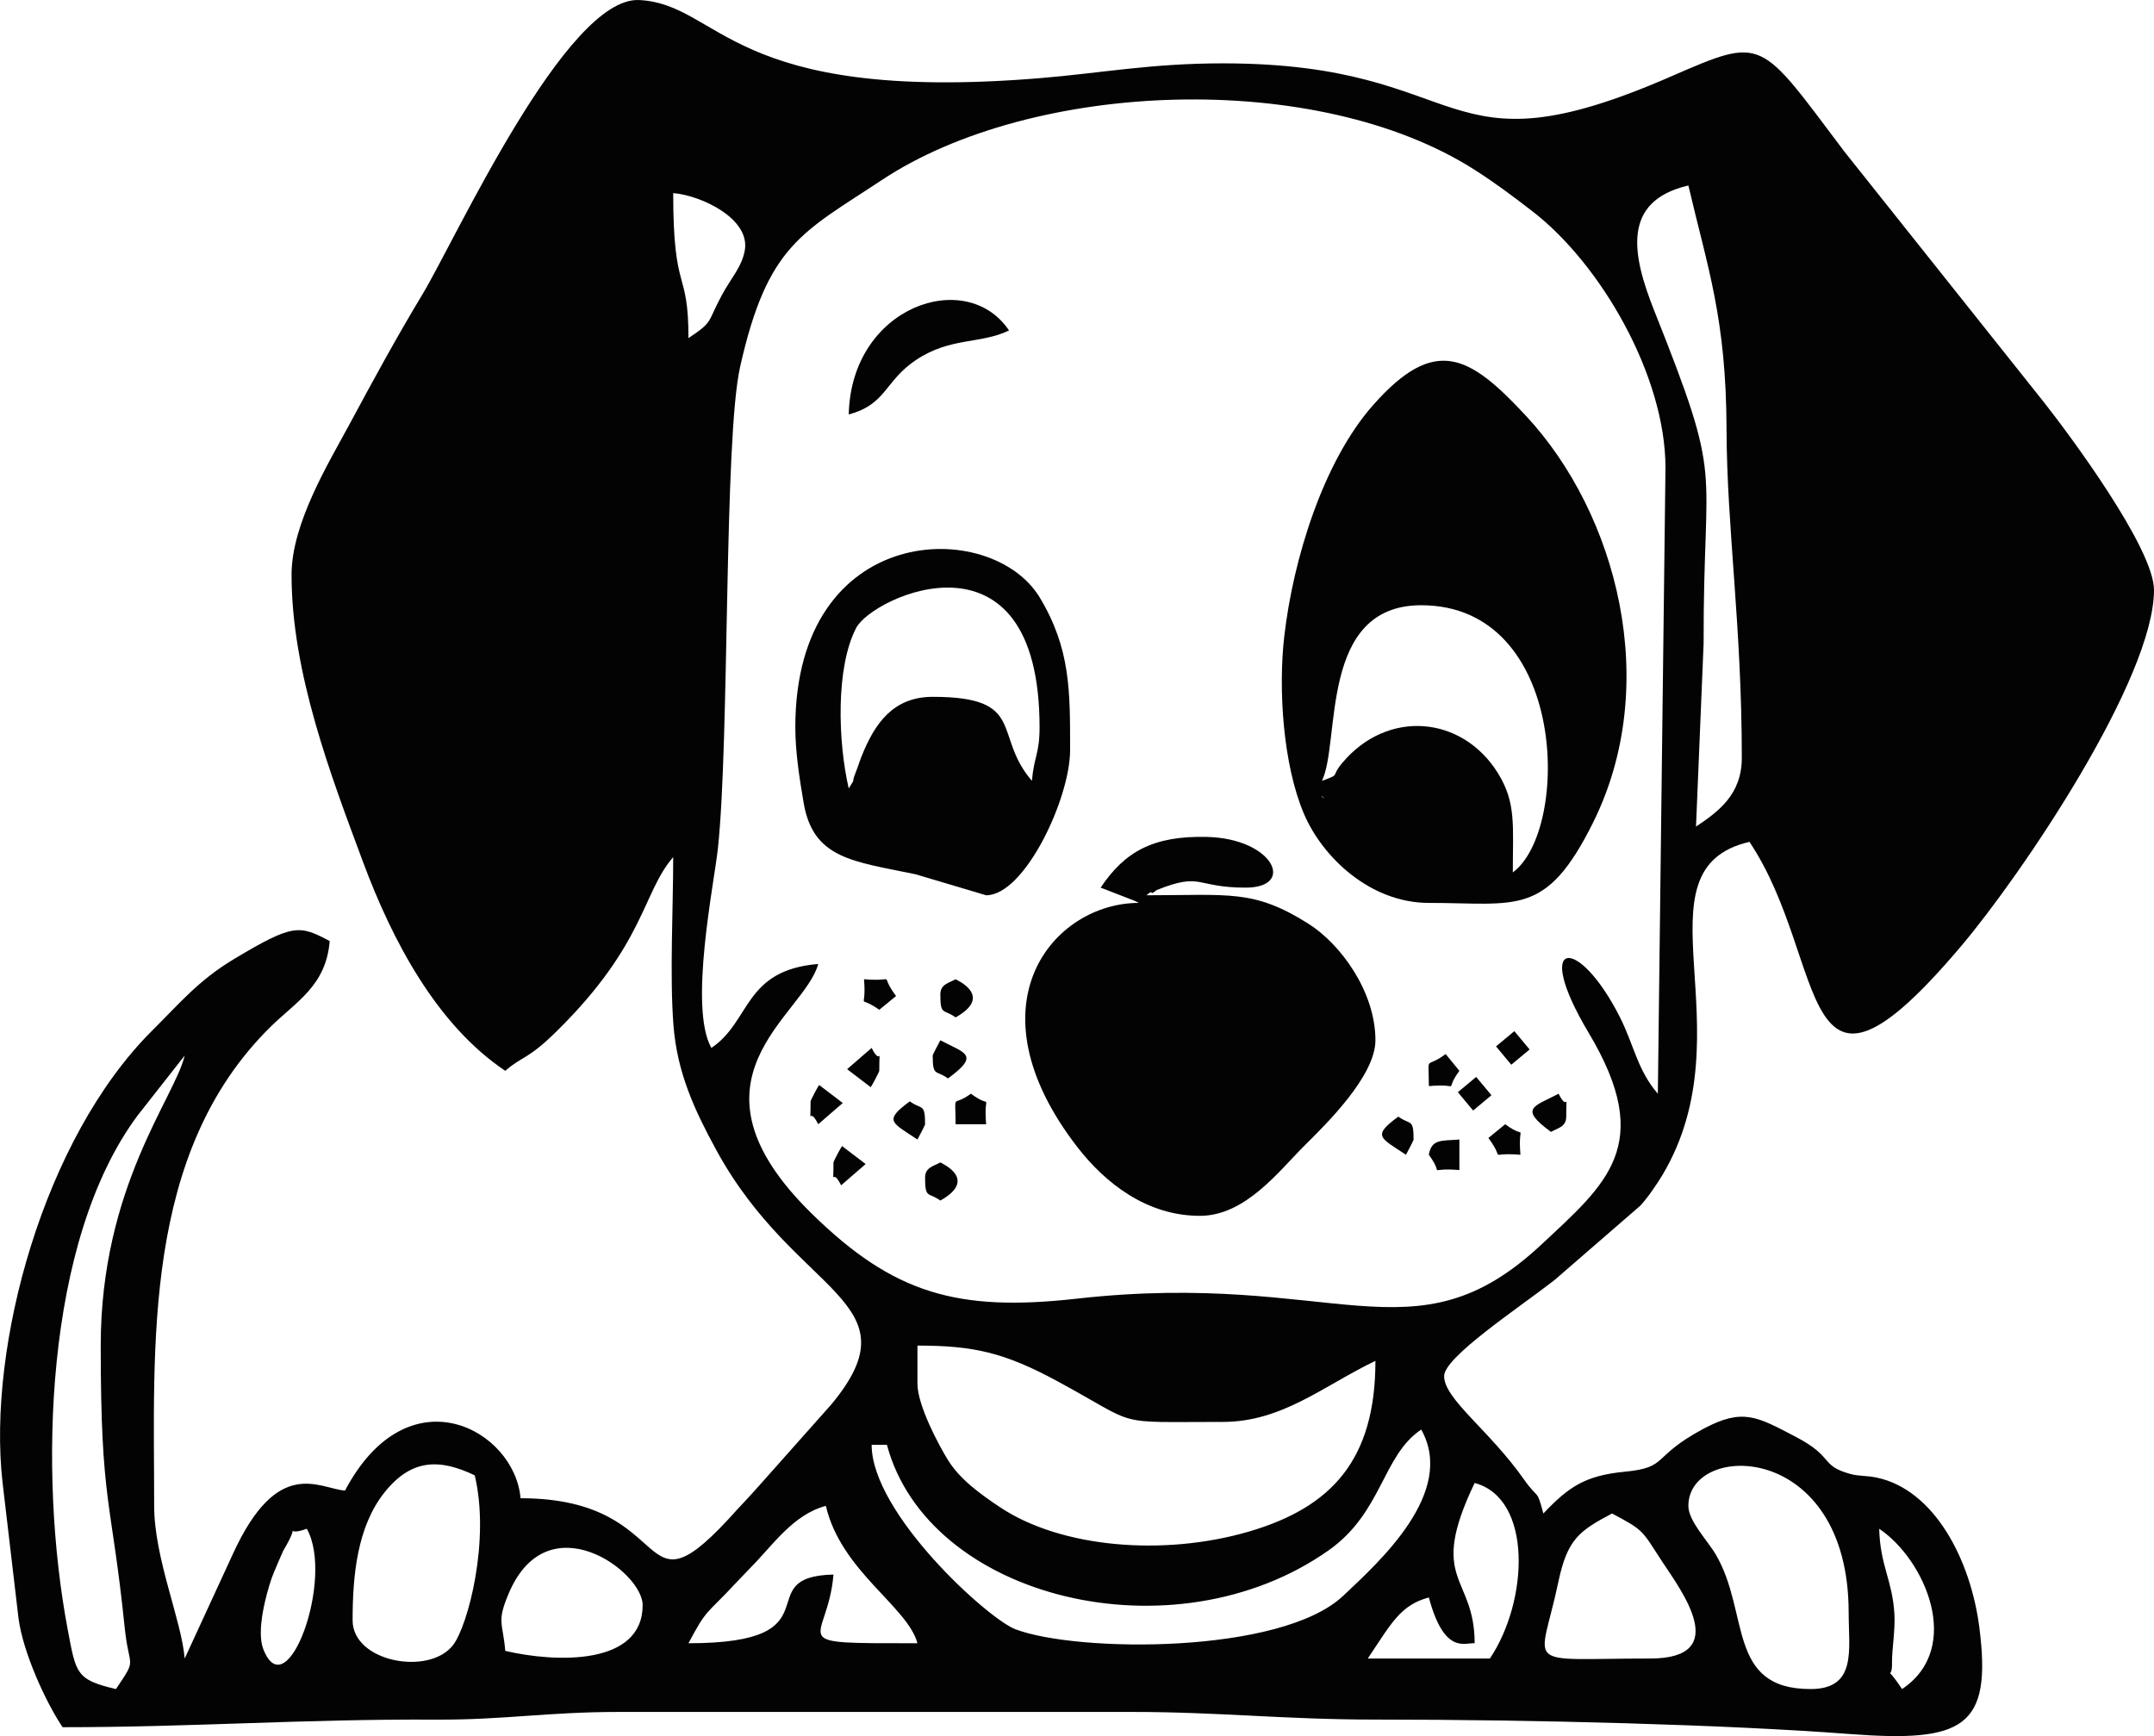<?xml version="1.0" encoding="UTF-8"?>
<!DOCTYPE svg PUBLIC "-//W3C//DTD SVG 1.1//EN" "http://www.w3.org/Graphics/SVG/1.1/DTD/svg11.dtd">
<!-- Creator: CorelDRAW X5 -->
<svg xmlns="http://www.w3.org/2000/svg" xml:space="preserve" width="2351px" height="1895px" style="shape-rendering:geometricPrecision; text-rendering:geometricPrecision; image-rendering:optimizeQuality; fill-rule:evenodd; clip-rule:evenodd"
viewBox="0 0 730960 589195"
 xmlns:xlink="http://www.w3.org/1999/xlink">
 <defs>
  <style type="text/css">
   <![CDATA[
    .fil0 {fill:#030303}
   ]]>
  </style>
 </defs>
 <g id="Ebene_x0020_1">
  <g id="_258515232">
   <g>
    <path class="fil0" d="M560000 562869c-44345,0 -37513,4137 -31171,-25972 3052,-14486 7014,-17314 18220,-23244 11158,5903 10033,5677 17149,16524 6195,9442 23866,32691 -4198,32691zm-341918 -18132c0,20450 -29080,19629 -46625,15542 -816,-9804 -2995,-9578 1124,-19390 13167,-31366 45501,-7599 45501,3848zm-113972 -25903c9460,16839 -6742,61274 -14752,40891 -2478,-6308 1016,-18873 2872,-24268 482,-1405 3761,-8966 3848,-9113 6899,-11551 -924,-4268 8032,-7510zm396314 -15542c19659,5250 18356,39902 5180,59577l-41444 0c7999,-11945 11064,-18144 20723,-20723 5220,19550 12275,15270 15542,15542 0,-23307 -16138,-20763 0,-54396zm-266800 54396c6398,-12090 5951,-9506 15953,-20311l5072 -5289c7538,-7580 14411,-18037 25600,-21025 5167,22179 27754,34155 31083,46625 -46917,0 -30469,435 -28493,-23313 -29336,654 2118,23313 -49216,23313zm404085 -38854c15518,10391 28677,40397 7771,54396 -6373,-9517 -3269,-1808 -3415,-9115 -81,-4026 1158,-11000 796,-16580 -748,-11530 -4801,-16018 -5151,-28701zm-518057 31083c0,-15049 1498,-31784 10893,-43509 9038,-11281 18569,-11455 30552,-5706 5297,22125 -2310,50994 -7319,57560 -8079,10590 -34126,5818 -34126,-8345zm453300 -38854c0,-21897 54396,-22286 54396,36264 0,12578 2898,25903 -12952,25903 -28427,0 -20598,-25932 -32110,-45598 -2858,-4881 -9334,-11410 -9334,-16569zm-277161 -20722l5181 0c13972,52327 97392,72751 149834,35861 18352,-12910 18225,-32161 31486,-41042 12032,21417 -14543,45149 -26472,56417 -21100,19931 -90383,19291 -111241,11359 -9397,-3573 -48788,-39357 -48788,-62595zm15542 -20723l0 -12951c18907,0 29401,2291 47489,12087 28609,15495 17950,13815 56123,13815 20215,0 34156,-12254 51805,-20723 0,33493 -14758,49724 -43056,57972 -28824,8401 -63614,5515 -84333,-8292 -6805,-4535 -13618,-9480 -17668,-16006 -3079,-4963 -10361,-18575 -10361,-25903zm-277161 -12951c0,54030 3592,51544 8137,95727 1491,14495 4399,9851 -2957,20836 -13574,-3162 -13560,-5304 -16344,-19987 -10006,-52754 -7982,-132101 23701,-174698l15956 -20308c-3311,14213 -28493,44485 -28493,98431zm528419 -85480c-6911,-7951 -8090,-16507 -12874,-25981 -14108,-27946 -30050,-27256 -10565,5382 22702,38026 5914,51205 -16055,71766 -43567,40777 -69715,8506 -157747,18392 -40501,4549 -62163,-1762 -89708,-28688 -46911,-45856 -2706,-67219 2017,-84906 -25398,2113 -22790,19470 -36264,28493 -7738,-13774 916,-55606 2220,-67719 3990,-37054 1982,-138646 7536,-163423 9318,-41574 21136,-45529 48022,-63360 51187,-33947 147737,-37763 201327,-3457 6929,4436 12505,8603 19598,14076 22973,17726 45084,55573 45084,87020l-2590 212404zm10361 -308245c6496,27885 12847,44986 12952,82890 92,33338 5180,66524 5180,111382 0,12487 -8050,18296 -15542,23313l2584 -62176c-158,-63585 7243,-52672 -16710,-112791 -7560,-18977 -11313,-37294 11536,-42617zm-339328 51806c0,-24117 -5180,-14301 -5180,-49215 9576,797 26126,8681 24305,19360 -966,5664 -4629,9387 -7795,15265 -5188,9633 -2757,8850 -11330,14590zm-134695 80299c0,33303 13304,68042 24256,97488 9935,26710 25014,55307 48272,70881 5961,-5182 7537,-3644 17551,-13533 30032,-29662 28925,-46904 39436,-58995 0,17607 -1209,39877 72,56914 1234,16405 7373,29322 14528,42459 27036,49643 68474,50975 39053,86384l-24377 27429c-1554,1688 -2497,2792 -3685,4086 -361,393 -894,944 -1254,1337l-2499 2681c-36028,40390 -18575,-3706 -73644,-3706 -1930,-23190 -38037,-43298 -59577,-2590 -8908,-742 -22832,-11786 -38049,21527l-16347 35459c-1085,-13042 -10361,-34041 -10361,-51806 0,-54152 -4101,-119627 39479,-162563 8756,-8626 18831,-13898 20098,-29118 -10270,-5434 -12315,-6026 -32649,6205 -11881,7147 -18209,14840 -27614,24192 -36750,36548 -55942,106966 -50793,153117l5455 46420c1558,11556 9140,28204 14940,36865 44606,0 81203,-2808 126942,-2573 22785,117 37621,-2622 62149,-2608l173550 0c30085,-18 51671,2591 82889,2591 54003,-1 118566,1690 160862,4894 38638,2926 48432,-2090 44090,-36084 -2965,-23213 -15342,-46797 -34774,-50919 -3645,-773 -6142,-437 -9094,-1267 -10403,-2926 -5199,-5684 -18484,-12606 -13038,-6793 -17895,-9879 -31327,-2686 -17919,9596 -11581,13088 -26625,14544 -13474,1303 -19034,5090 -27662,14186 -2351,-8805 -1527,-4374 -6578,-11555 -11841,-16837 -27097,-27261 -27097,-35070 0,-6462 25104,-22989 37395,-32543l29135 -25261c2422,-2548 5681,-7301 7602,-10531 29210,-49103 -10671,-103631 29480,-112985 27238,40676 15277,102263 71753,35489 20835,-24634 65532,-90907 65532,-120968 0,-14187 -28791,-52855 -37330,-63691l-67737 -85090c-29024,-38485 -27136,-39313 -58847,-25494 -79826,34788 -66496,-4455 -152101,-4455 -24514,0 -41343,3330 -62303,5045 -105270,8611 -108070,-25185 -135750,-26531 -24829,-1206 -62262,81118 -73430,99692 -9240,15369 -16359,28472 -25146,44792 -6857,12734 -19387,33195 -19387,50551z"/>
    <path class="fil0" d="M448618 270167l773 772c-51,-50 -1031,-515 -773,-772zm0 -5181c6370,-13275 -1166,-59577 33674,-59577 49848,0 50608,76356 31083,90660 0,-16098 1190,-23656 -5099,-33755 -12059,-19363 -37337,-21766 -52775,-3397 -4155,4943 -290,3683 -6882,6069zm36264 41444c29851,0 39723,4892 55696,-27192 23462,-47127 8048,-104929 -22620,-137988 -19272,-20774 -30929,-27520 -51900,-3880 -16904,19056 -27202,52139 -30249,78664 -2050,17839 -440,43468 6717,60224 6282,14708 22467,30172 42356,30172z"/>
    <path class="fil0" d="M373500 301250l11206 4339c384,169 1200,495 1746,841 -28817,0 -58439,34362 -20786,82953 9493,12250 23595,23249 41509,23249 15520,0 26869,-15274 35622,-23954 7241,-7182 23954,-23520 23954,-35622 0,-16540 -11819,-32637 -22661,-39506 -18628,-11800 -26896,-9710 -55047,-9710 551,-350 1450,-1436 1736,-907 289,535 1364,-717 1773,-880 15536,-6182 12940,-803 30166,-803 17116,0 9472,-16684 -13186,-17216 -18352,-430 -27914,5096 -36030,17216z"/>
    <path class="fil0" d="M288020 267576c-3624,-15555 -4515,-40937 2520,-54467 5561,-10695 62237,-36886 62237,33745 0,8930 -1917,10030 -2591,18132 -13408,-15426 -1521,-28493 -33674,-28493 -13571,0 -19743,9284 -24051,19985 -919,2284 -1215,3502 -2086,5685 -1859,4663 502,909 -2357,5414zm-18132 -20722c0,8170 1392,17272 2833,25660 3255,18949 16694,19782 37967,24200l23957 7127c13103,0 28493,-32891 28493,-49215 0,-19757 227,-34407 -10311,-51856 -16439,-27222 -82939,-25846 -82939,44085z"/>
    <path class="fil0" d="M288020 140652c12895,-3443 12129,-11380 22909,-18536 11690,-7759 21683,-5254 31487,-9957 -14427,-21546 -53577,-8259 -54396,28493z"/>
    <path class="fil0" d="M319104 337514c0,7294 1121,4796 5181,7771 12952,-7277 419,-12645 0,-12951 -2306,1295 -5181,1686 -5181,5180z"/>
    <path class="fil0" d="M313923 399681c0,7294 1120,4796 5180,7771 12952,-7277 419,-12645 0,-12951 -2305,1295 -5180,1686 -5180,5180z"/>
    <path class="fil0" d="M526327 384139c2306,-1295 5181,-1686 5181,-5180 0,-9904 795,-943 -2591,-7771 -8316,4400 -13679,4827 -2590,12951z"/>
    <path class="fil0" d="M316513 358236c0,7294 1121,4796 5181,7771 11089,-8125 5726,-8551 -2591,-12952 -41,50 -2590,4833 -2590,5181z"/>
    <path class="fil0" d="M324284 381549l10361 0c-1001,-12030 2778,-4530 -5180,-10361 -6627,4855 -5181,-897 -5181,10361z"/>
    <path class="fil0" d="M484883 391910c5831,7959 -1669,4180 10361,5181l0 -10361c-6091,507 -9429,-275 -10361,5180z"/>
    <path class="fil0" d="M311333 386730c42,-50 2591,-4833 2591,-5181 0,-7294 -1121,-4796 -5181,-7771 -9096,6665 -6064,7155 2590,12952z"/>
    <path class="fil0" d="M477112 391910c41,-50 2590,-4832 2590,-5180 0,-7295 -1121,-4797 -5181,-7771 -9096,6664 -6064,7155 2591,12951z"/>
    <path class="fil0" d="M484883 368597c12029,-1001 4530,2778 10361,-5180l-4662 -5699c-7144,5373 -5699,-378 -5699,10879z"/>
    <path class="fil0" d="M298382 342694l5699 -4662c-6349,-8477 1151,-4698 -10879,-5699 963,11572 -2834,4792 5181,10361z"/>
    <path class="fil0" d="M505087 386211c6349,8477 -1151,4698 10879,5699 -1002,-12029 2778,-4530 -5181,-10361l-5699 4662z"/>
    <path class="fil0" d="M287465 362862l8015 6111c353,-426 2902,-5208 2902,-5556 0,-9904 795,-943 -2591,-7771l-8326 7216z"/>
    <path class="fil0" d="M282840 394500c0,9903 -795,942 2590,7771l8326 -7216 -8014 -6111c-354,426 -2902,5208 -2902,5557z"/>
    <path class="fil0" d="M275069 373778c0,9903 -795,943 2590,7771l8326 -7216 -8014 -6111c-354,425 -2902,5207 -2902,5556z"/>
    <polygon class="fil0" points="507677,355128 512858,361345 519074,356164 513894,349947 "/>
    <polygon class="fil0" points="494726,370669 499906,376886 506123,371706 500942,365489 "/>
   </g>
  </g>
 </g>
</svg>
